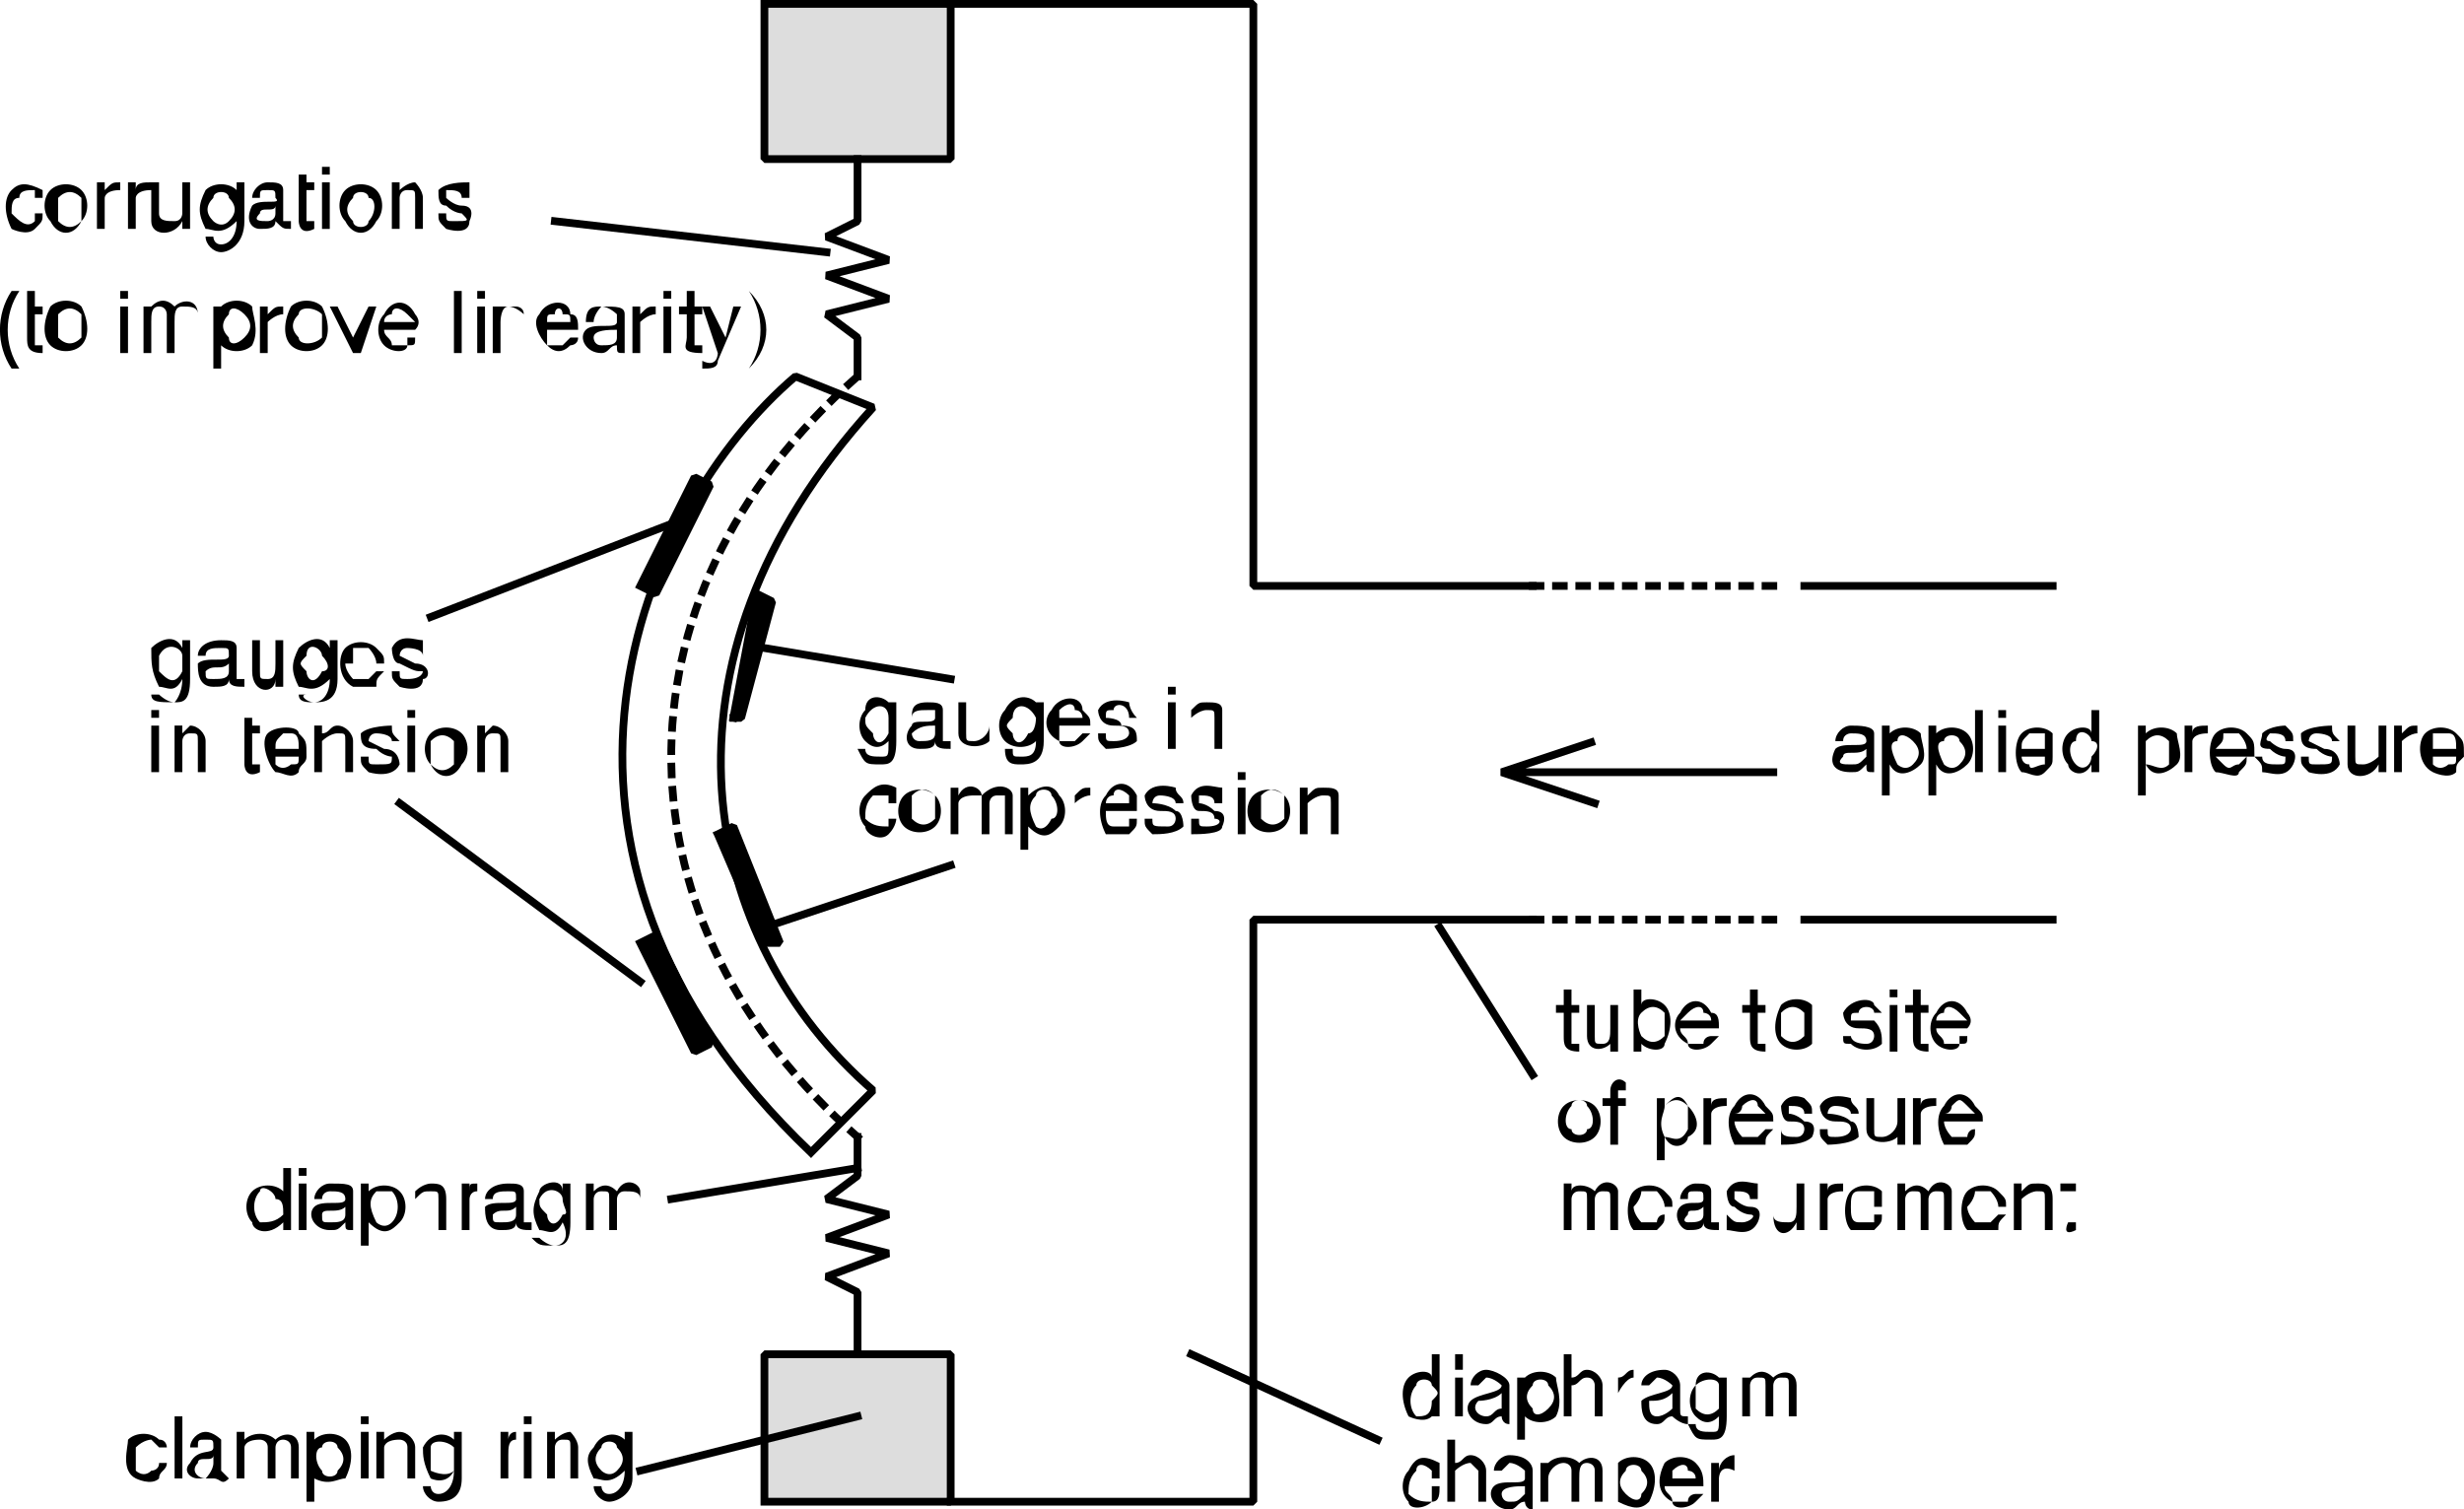 <svg xmlns="http://www.w3.org/2000/svg" width="317.5" height="194.5" version="1.2"><g fill="none" fill-rule="evenodd" stroke="#000" stroke-linecap="square" stroke-linejoin="bevel" font-family="'Sans Serif'" font-size="12.5" font-weight="400"><path fill="#ddd" stroke-linecap="butt" d="M98.5.5h24v20h-24V.5" vector-effect="non-scaling-stroke"/><path stroke-linecap="butt" d="M122.5.5h39v75h36" vector-effect="non-scaling-stroke"/><path stroke-dasharray="1, 2" stroke-linecap="butt" d="M197.5 75.5h31" vector-effect="non-scaling-stroke"/><path stroke-linecap="butt" d="M232.5 75.5h32m-154-55v8l-4 2 8 3-8 2 8 3-8 2 4 3v5" vector-effect="non-scaling-stroke"/><path fill="#ddd" stroke-linecap="butt" d="M98.5 193.5h24v-19h-24v19" vector-effect="non-scaling-stroke"/><path stroke-linecap="butt" d="M122.5 193.5h39v-75h36" vector-effect="non-scaling-stroke"/><path stroke-dasharray="1, 2" stroke-linecap="butt" d="M197.5 118.5h31" vector-effect="non-scaling-stroke"/><path stroke-linecap="butt" d="M232.5 118.5h32m-154 56v-8l-4-2 8-3-8-2 8-3-8-2 4-3v-5" vector-effect="non-scaling-stroke"/><path stroke-dasharray="1, 2" stroke-linecap="butt" d="M110.5 146.5c-31-27-33-69 0-98" vector-effect="non-scaling-stroke"/><path stroke-linecap="butt" d="m104.5 148.5 8-8c-22-19-30-55 0-88l-10-4c-20 17-39 61 2 100" vector-effect="non-scaling-stroke"/><path fill="#000" stroke-linecap="butt" d="m82.5 75.5 7-14 2 1-7 14-2-1m12 17 3-16 2 1-4 15h-1m-12 29 7 14 2-1-7-14-2 1m10-14 6 14h2l-6-15-2 1" vector-effect="non-scaling-stroke"/><path fill="#000" stroke="none" d="M36.5 153.5c-1-1-3-1-4 0s-1 3 0 4c0 1 2 2 4 0v1h1v-8h-1v3m-1 1c1 0 1 1 1 2-1 1-2 1-3 1-1-1-1-3 0-4 0-1 2 0 2 1m3-4v1h1v-1h-1m0 8h1v-6h-1v6m2-4c0-1 1-2 2-2 2 0 3 0 3 1v5c-1 0-1 0-1-1-1 1-1 1-2 1-2 0-3-2-2-3s4 0 4-1-1-1-2-1c0 0-1 0-1 1h-1m4 1c-1 1-3 0-3 1s0 1 1 1 2 0 2-1v-1m6 2c1-1 1-3 0-4h-2c-1 1-1 2 0 4 0 0 1 1 2 0m-3 0c2 2 3 1 4 0s1-3 0-4-3-1-4 0v-1h-1v8h1v-3m6-4c1-1 2-1 2-1 1 0 2 0 2 2v4h-1v-4c0-1 0-1-1-1s-1 0-2 1v4-8 3m8-1c-1 0-1 0-1 1v-1h-1v6h1v-4s0-1 1-1v-1m1 2c0-1 1-2 3-2 1 0 2 0 2 1v4h1v1c-1 0-2 0-2-1 0 1-1 1-2 1-2 0-2-2-2-3 1-1 4 0 4-1s0-1-1-1-2 0-2 1h-1m4 1c-1 1-2 0-3 1 0 1 0 1 1 1s2 0 2-1v-1m6 2c-1 2-2 1-3 1-1-2-1-3 0-5 0-1 3-2 3 0v-1h1v5c0 3-1 3-2 3-2 0-2 0-3-1h1s1 1 2 1 2-1 1-3m0-1c1 0 0-1 0-2s-2-2-3 0c0 1 0 1 1 2 0 1 1 2 2 0m4-2v4h-1v-6h1v1c1-1 2-1 3 0 1-2 3-1 3 0v5-4c0-1-1-1-2-1s-1 1-1 1v4h-1v-4c0-1 0-1-1-1s-1 1-1 1m-56 34h1c0 1-1 1-1 2-1 1-3 0-3 0-2-1-1-4-1-5 1-1 3-1 4 0 1 0 1 1 1 1h-1l-1-1s-1 0-2 1v3s1 1 2 0c0 0 1 0 1-1m2-6v8h1v-8h-1m2 4c0-1 1-2 2-2s2 1 2 1v4l1 1c-1 1-1 0-2 0h-2c-1 0-2-1-1-2 1-2 3-1 3-2s0-1-1-1-1 0-1 1h-1m3 1c0 1-2 0-2 1-1 1 0 2 1 2 0 0 1-1 1-2v-1m4-1v4h-1v-6h1v1c1-1 3-1 4 0 1-1 3-1 3 1v4h-1v-4c0-1-1-1-1-1-1 0-1 1-1 1v4h-1v-4c0-1-1-1-1-1-2 0-2 1-2 1m12 3c1-1 1-2 0-3 0-1-2-1-2 0-1 0-1 2 0 3 0 1 2 1 2 0m-3 1c2 1 3 0 4 0 1-2 1-4 0-5s-3-1-4 0v-1h-1v9h1v-3m6-8v1h1v-1h-1m0 8h1v-6h-1v6m3-5s1-1 2-1 2 1 2 2v4h-1v-4c0-1-1-1-1-1-2 0-2 1-2 1v4h-1v-6h1v1m9 4c-1 2-3 1-3 1-1-2-1-3-1-4 1-2 3-2 4-1v-1h1v6c0 2-1 3-3 3-1 0-2-1-2-2h1s0 1 1 1 2-1 2-3m0 0v-3c-1-1-3-1-3 0v3s2 1 3 0m8-5c-1 0-1 1-1 1v-1h-1v6h1v-3c0-1 0-2 1-2v-1m1-2v1h1v-1h-1m0 8h1v-6h-1v6m4-5s1-1 2-1c0 0 1 1 1 2v4h-1v-4c0-1 0-1-1-1s-1 1-1 1v4h-1v-6h1v1m9 4c-2 2-3 1-4 1-1-2-1-3 0-4 1-2 3-2 4-1v-1h1v6c0 2-2 3-3 3s-2-1-2-2h1s0 1 1 1 2-1 2-3m-1 0c1-1 1-2 0-3 0-1-2-1-2 0-1 1-1 2 0 3 0 0 1 1 2 0m105-12c0-1-2-1-3 0s-1 3 0 5c0 0 2 1 3 0h1v-8h-1v3m0 1c1 1 1 1 0 2 0 2-1 2-2 2-1-1-1-3 0-4 0-1 2-1 2 0m3-4v2h1v-2h-1m0 8h1v-5h-1v5m2-4c0-1 1-2 2-2s3 1 3 2v5c-1 0-1-1-1-1-1 0-1 1-2 1-2 0-3-2-2-3s4-1 4-2c0 0-1-1-2-1l-1 1h-1m4 1c-1 1-3 1-3 1-1 1 0 2 1 2s1-1 2-1v-2m6 2c1-1 1-2 0-3 0-1-2-1-2 0-1 1-1 2 0 3 0 1 1 1 2 0m-3 1c1 1 3 1 4 0 1-2 0-4 0-5-1-1-3-1-4 0h-1v8h1v-3m6-5c1 0 1-1 2-1s2 1 2 2v4h-1v-4s0-1-1-1-1 1-2 1v4h-1v-8h1v3m8-1c-1 0-1 1-2 1v5-3s1-2 2-2v-1m1 2c0-1 1-2 3-2 1 0 2 1 2 2v3c0 1 0 1 1 1v1c-1 0-2-1-2-1-1 0-1 1-2 1-2 0-2-2-2-3 1-1 4-1 4-2 0 0-1-1-2-1l-1 1h-1m4 1c-1 1-2 1-3 1 0 1 0 2 1 2s2-1 2-1v-2m6 3c-1 1-2 1-3 0s-1-3 0-4c0-2 2-2 3-1h1v5c0 3-1 3-2 3-2 0-2 0-3-2h1c0 1 1 1 2 1s1 0 1-2m0-1v-3c0-1-2-1-3 0v3c1 1 2 1 3 0m4-3v4h-1v-5h1c1-1 2-1 3 0 1-1 3-1 3 1v4h-1v-4c0-1 0-1-1-1s-1 1-1 1v4h-1v-4c0-1 0-1-1-1s-1 1-1 1m-41 13h1c0 1 0 2-1 2-1 1-3 1-3 0-1-1-1-3 0-4 1-2 2-2 4-1v2h-1v-1c-1-1-2-1-2 0-1 1-1 2-1 3 1 1 2 1 3 1v-2m3-3c1 0 1-1 2-1s2 1 2 2v4h-1v-4l-1-1c-1 0-2 1-2 1v4h-1v-8h1v3m5 1c0-1 1-2 2-2 2 0 3 1 3 2v5c-1 0-1-1-1-1-1 0-1 1-2 1-2 0-3-2-2-3s4 0 4-1v-1s-1-1-2-1l-1 1h-1m4 2c-1 0-3 0-3 1 0 0 0 1 1 1s1 0 2-1v-1m3-1v3h-1v-5h1c1-1 3-1 4 0 1-1 3-1 3 1v4h-1v-4c0-1-1-1-1-1-1 0-1 1-1 2v3h-1v-4c0-1-1-1-1-1-1 0-2 1-2 2m10 2c1 1 2 1 2 0 1-1 1-2 0-3 0-1-2-1-2 0-1 1-1 2 0 3m3-4c1 1 1 3 0 5-1 1-2 1-4 0v-8 3c1-1 3-1 4 0m6 4h1l-1 1c-1 1-3 1-3 0-2-1-2-3-1-5 1-1 3-1 4 0s1 2 1 3h-5c0 1 1 1 1 2h2c0-1 1-1 1-1m-1-3s1 0 1 1h-3v-1c1-1 2-1 2 0m6-2c-1 0-2 1-2 2v-1h-1v5h1v-3s0-2 2-1v-2m-20-53v1c-2 0-2-1-2-2v-3h-1v-1h1v-2h1v2h1v1h-1v4h1m1-1v-4h1v4c0 1 0 1 1 1s1-1 1-2v-3h1v6h-1v-1c-1 1-3 1-3-1m7 0c1 1 2 1 3 0v-3c-1-1-2-1-3 0s0 3 0 3m3-4c1 1 1 3 0 5 0 1-2 1-3 0v1h-1v-8h1v2c0-1 2-1 3 0m6 4h1l-1 1c-1 1-3 1-3 0-2-1-2-3-1-4 1-2 3-2 4 0 1 0 1 1 1 2h-5c0 1 1 1 1 2h2c0-1 1-1 1-1m-1-3s1 0 1 1h-4l1-1c1-1 2-1 2 0m8 4v1c-2 0-2-1-2-2v-3h-1v-1h1v-2h1v2h1v1h-1v4h1m5-1c-1 1-2 1-3 0v-3c1-1 2-1 3 0v3m-3-4c1-1 3-1 4 0v5c-1 1-3 1-4 0s-1-3 0-5m12 1c0-1-2-1-2 0-1 0-1 0-1 1h3c1 1 1 2 1 3-1 1-3 1-4 0-1 0-1 0-1-1h1s0 1 2 1c1 0 1-1 1-1 0-1-1-1-2-1-2 0-2-2-2-2 1-2 4-2 4-1l1 1h-1m2-3v1h1v-1h-1m0 8h1v-6h-1v6m5-1v1c-2 0-2-1-2-2v-3h-1v-1h1v-2h1v2h1v1h-1v4h1m4-1h1c0 1 0 1-1 1 0 1-2 1-3 0s-1-3 0-4c1-2 3-2 4 0 0 0 1 1 0 2h-4c0 1 1 1 1 2h2v-1m0-3 1 1h-4c0-1 1-1 1-1 0-1 1-1 2 0m-48 15c0 1-2 1-2 0-1 0-1-2 0-3 0-1 2-1 2 0 1 1 1 3 0 3m-3-3c1-1 3-1 4 0s1 3 0 4-3 1-4 0-1-3 0-4m8-2v-1c-1-1-2 0-2 1v1h-1v1h1v5h1v-5h1v-1h-1v-1h1m8 5v-3c-1-1-2-1-3 0 0 1-1 2 0 4 1 0 2 1 3-1m-3 1c1 2 3 1 3 0 2-1 1-3 0-4-1-2-2-1-3 0v-1h-1v8h1v-3m8-5c-1 0-2 0-2 1v-1h-1v6h1v-4s0-1 2-1v-1m5 4h1c-1 1-1 1-1 2h-4c-1-2-1-4 0-5 1-2 3-2 4 0 1 1 1 1 1 2h-5c0 1 1 2 1 2h2l1-1m-1-3 1 1h-4c1 0 1-1 1-1 1-1 2-1 2 0m6 1c0-1-1-1-2-1v1s1 0 2 1c2 0 1 2 1 2-1 1-3 1-4 1v-2c0 1 1 1 2 1s1-1 1-1c0-1-1-1-2-1s-1-2-1-2c1-2 3-1 3-1 1 1 1 1 1 2h-1m6 0c0-1-2-1-2-1-1 0-1 1-1 1s2 0 3 1c1 0 1 2 1 2-1 1-4 1-4 1-1-1-1-1-1-2h1c0 1 0 1 1 1 2 0 2-1 2-1 0-1-1-1-2-1-2 0-2-2-2-2 1-2 4-1 4-1 0 1 1 1 1 2h-1m2 2v-4h1v4c0 1 0 1 1 1s2-1 2-2v-3h1v6h-1v-1c-1 1-4 1-4-1m9-4c-1 0-2 0-2 1v-1h-1v6h1v-4s0-1 2-1v-1m5 4c0 1 0 1-1 2h-3c-1-2-1-4 0-5 1-2 3-2 4 0 1 1 1 1 1 2h-5c0 1 1 2 1 2h2s0-1 1-1m-1-3 1 1h-4c1 0 1-1 1-1 1-1 1-1 2 0m-51 12v4h-1v-6h1v1c0-1 2-1 3 0 1-2 3-1 3 0v5h-1v-4c0-1 0-1-1-1s-1 1-1 1v4h-1v-4c0-1 0-1-1-1s-1 1-1 1m12 2c0 1 0 1-1 2h-3c-1-1-1-4 0-5s3-1 4 0 1 1 1 2h-5c0 1 1 2 1 2h2s0-1 1-1m-1-3s1 1 1 2h-4c1-1 1-2 1-2h2m3 1c0-1 1-2 2-2s2 0 2 1v4h1v1c-1 0-2 0-2-1 0 1-1 1-2 1s-2-2-1-3 3 0 3-1 0-1-1-1-1 0-1 1h-1m3 1c-1 1-2 0-2 1-1 1 0 1 0 1 1 0 2 0 2-1v-1m6-1c0-1-1-1-2-1v1s1 1 2 1c2 0 1 2 1 2-1 2-3 1-4 1v-2c1 1 1 1 2 1s2-1 1-1c0 0-1 0-2-1-1 0-1-2-1-2 1-2 3-1 4-1v2h-1m3 2v-4 4c0 1 1 1 2 1s1-1 1-2v-3h1v6h-1v-1c-1 2-3 2-3-1m9-4c-1 0-2 0-2 1v-1h-1v6h1v-4s0-1 2-1v-1m4 4h1c0 1 0 1-1 2h-3c-1-1-1-4 0-5s3-1 4 0v2h-4c0 1 0 2 1 2h2v-1m0-3v2h-3c0-1 0-2 1-2h2m4 1v4h-1v-6h1v1c1-1 2-1 3 0 1-2 3-1 3 0v5h-1v-4c0-1 0-1-1-1s-1 1-1 1v4h-1v-4c0-1 0-1-1-1s-1 1-1 1m12 2h1c-1 1-1 1-1 2h-4c-1-1-1-4 0-5s3-1 4 0 1 1 1 2h-5c0 1 1 2 1 2h2l1-1m-1-3s1 1 1 2h-4c1-1 1-2 1-2h2m4 0c1-1 1-1 2-1s2 0 2 2v4h-1v-4c0-1 0-1-1-1s-2 1-2 1v4h-1v-6h1v1m7 4v1c-2 1-1-1-1-1v-4h-1v-1h1v-2 2h1v1h-1v4h1m-31-62c0-1 1-2 2-2s3 0 3 1v5c-1 0-1 0-1-1-1 1-1 1-2 1-2 0-3-1-2-3 1-1 4 0 4-1s-1-1-2-1c0 0-1 0-1 1h-1m4 1c-1 1-3 0-3 1-1 1 0 1 1 1s1 0 2-1v-1m6 2c1-1 1-2 0-3s-2-1-2 0c-1 0-1 1 0 3 0 0 1 1 2 0m-3 0c1 2 3 1 4 0s0-3 0-4c-1-1-3-1-4 0v-1h-1v9h1v-4m9 0c1-1 1-2 0-3 0-1-2-1-2 0-1 0-1 1 0 3 0 0 1 1 2 0m-3 0c1 2 3 1 4 0s1-3 0-4-3-1-4 0v-1h-1v9h1v-4m5-7v8h1v-8h-1m3 0v1h1v-1h-1m0 8h1v-6h-1v6m6-2h1c0 1 0 1-1 2s-2 0-3 0c-1-1-1-4 0-5s3-1 4 0v3h-4s0 1 1 1c0 1 1 0 2 0v-1m0-3v2h-3c0-1 0-1 1-2h2m6 0c0-1-2-1-3 0s-1 3 0 4c0 1 2 2 3 0v1h1v-8h-1v3m0 1c1 0 1 1 0 2 0 1-1 2-2 1s-1-3 0-3c0-2 2-1 2 0m10 3v-3c-1-1-2-1-3 0v3c1 0 2 1 3 0m-3 0c1 2 3 1 4 0s0-3 0-4c-1-1-3-1-4 0v-1h-1v9h1v-4m8-5c-1 0-2 0-2 1v-1h-1v6h1v-4s0-1 2-1v-1m5 4c0 1 0 1-1 2 0 1-2 0-3 0-1-1-1-4 0-5s3-1 4 0 1 1 1 3h-5l1 1c1 1 1 0 2 0l1-1m-1-3s1 1 1 2h-4c1-1 1-1 1-2h2m6 1c0-1-1-1-2-1 0 0-1 1 0 1 0 0 1 1 2 1 2 0 1 2 1 2-1 2-3 1-4 1 0-1 0-1-1-2h1c0 1 1 1 2 1s1 0 1-1c0 0-1 0-2-1-2 0-1-1-1-2 1-1 3-1 3-1 1 1 1 1 1 2h-1m6 0c0-1-2-1-2-1-1 0-1 1-1 1l2 1c2 0 2 2 2 2-1 2-4 1-4 1-1-1-1-1-1-2h1c0 1 0 1 1 1 2 0 2 0 2-1 0 0-1 0-2-1-2 0-2-1-2-2 1-1 4-1 4-1 0 1 0 1 1 2h-1m2 3v-5h1v4c0 1 0 1 1 1s2-1 2-1v-4h1v6h-1v-1c-1 2-4 2-4 0m9-5c-1 0-1 0-2 1v-1h-1v6h1v-4s1-1 2-1v-1m5 4h1c-1 1-1 1-1 2-1 1-3 0-3 0-2-1-2-4-1-5s3-1 4 0 1 1 1 3h-4v1c1 1 2 0 2 0 1 0 1 0 1-1m-1-3c1 0 1 1 1 2h-3v-2h2m-292-7c-1 2-2 1-3 1-1-2-1-3-1-5 1-1 3-2 4 0v-1h1v5c0 3-1 3-2 3-2 0-3 0-3-1h1s1 1 2 1c0 0 1-1 1-3m0-1v-2c0-1-2-2-3 0v2c1 1 2 2 3 0m2-2c0-1 1-2 3-2 1 0 2 0 2 1v4h1v1c-1 0-2 0-2-1 0 1-1 1-2 1-2 0-2-2-2-3 1-1 4 0 4-1s0-1-1-1-2 0-2 1h-1m4 1c-1 1-2 0-3 1 0 1 0 1 1 1s2 0 2-1v-1m3 1v-4h1v4c0 1 0 1 1 1s1-1 1-2v-3h1v6h-1v-1c0 2-3 2-3-1m10 1c-2 2-3 1-4 1-1-2-1-3 0-5 1-1 3-2 4 0v-1h1v5c0 3-2 3-3 3s-2 0-2-1h1c-1 0 0 1 1 1s2-1 2-3m-1-1c1 0 1-1 0-2 0-1-2-2-2 0-1 1-1 1 0 2 0 1 1 2 2 0m7 0h1c-1 1-1 1-1 2h-3c-2-1-2-4-1-5s3-1 4 0 1 1 1 2h-5c0 1 1 2 1 2h2l1-1m-1-3s1 1 1 2h-3v-2h2m7 1c0-1-2-1-2-1-1 0-1 1-1 1l2 1c2 0 2 2 1 2 0 2-3 1-3 1-1-1-1-1-1-2h1c0 1 0 1 1 1 2 0 2-1 2-1-1 0-1 0-3-1-1 0-1-2-1-2 1-2 3-1 4-1v2m-35 7v1h1v-1h-1m0 8h1v-6h-1v6m4-5 1-1c1 0 2 1 2 2v4h-1v-4c0-1 0-1-1-1s-1 1-1 1v4h-1v-6h1v1m10 4v1c-2 1-2-1-2-1v-6h1v1h1v1h-1v4h1m5-1h1c0 1-1 1-1 2-1 1-2 0-3 0-1-1-2-4-1-5s4-1 4 0c1 1 1 1 1 3h-4v1c1 1 2 0 2 0 1 0 1 0 1-1m-1-3c1 0 1 1 1 2h-3c0-1 0-1 1-2h1m4 0c1 0 1-1 2-1s2 1 2 2v4h-1v-4c0-1 0-1-1-1s-2 1-2 1v4h-1v-6h1v1m9 1c0-1-2-1-2-1-1 0-1 1-1 1l2 1c2 0 2 2 2 2-1 2-4 1-4 1-1-1-1-1-1-2h1c0 1 0 1 1 1 2 0 2 0 2-1 0 0-1 0-2-1-2 0-2-1-2-2 1-1 4-1 4-1 0 1 0 1 1 2h-1m2-4v1h1v-1h-1m0 8h1v-6h-1v6m6-1c-1 1-2 1-3 0v-3c1-1 2-1 3 0v3m-3-4c1-1 3-1 4 0s1 3 0 4c-1 2-3 2-4 0-1-1-1-3 0-4m7 0 1-1c1 0 2 1 2 2v4h-1v-4c0-1 0-1-1-1s-1 1-1 1v4h-1v-6h1v1m52 1c-1 1-2 1-3 0s-1-3 0-4c0-2 2-2 3-1h1v5c0 3-1 3-2 3-2 0-2 0-3-2h1c0 1 1 1 2 1s1 0 1-2m0-1v-2c0-2-2-2-3 0 0 1 0 1 1 2 0 1 1 2 2 0m3-2c0-1 0-2 2-2 1 0 2 0 2 1v4h1v1c-1 0-2 0-2-1 0 1-1 1-2 1-2 0-2-2-1-3 0-1 3 0 3-1v-1h-1c-1 0-2 0-2 1m3 1c-1 0-2 0-3 1 0 0 0 1 1 1s2 0 2-1v-1m3 1v-4h1v4c0 1 0 1 1 1s2-1 2-2v-3 6-1c-1 1-4 1-4-1m10 1c-1 1-3 1-4 0s-1-3 0-4c1-2 3-2 4-1h1v5c0 3-2 3-3 3s-2 0-2-2h1c0 1 0 1 1 1s2 0 2-2m-1-1c1 0 1-2 1-2-1-2-3-2-3 0-1 1-1 1 0 2 0 1 1 2 2 0m7 0h1l-1 1c-1 1-3 1-3 0-2-1-2-3-1-4 1-2 4-2 4 0 1 1 1 1 1 2h-4v2h2l1-1m-1-3c1 0 1 1 1 1h-3v-1c1-1 2-1 2 0m7 1c0-2-2-2-2-1-1 0-1 0-1 1 0 0 2 0 2 1 2 0 2 1 2 2-1 1-4 1-4 1-1-1-1-1-1-2h1c0 1 0 1 1 1 2 0 2-1 2-1 0-1-1-1-2-1-2 0-2-2-2-2 1-2 4-1 4-1s0 1 1 2h-1m5-4v1h1v-1h-1m0 8h1v-6h-1v6m3-5c1-1 1-1 2-1s2 0 2 1v5h-1v-4c0-1 0-1-1-1s-2 1-2 1v4-6 1m-39 14h1s0 1-1 2-3 0-3-1c-1-1-1-3 0-4s2-2 4-1v2h-1v-1h-2c-1 1-1 2-1 3 1 1 2 1 3 1v-1m6 0c-1 1-2 1-3 0v-3c1-1 2-1 3 0v3m-4-3c1-1 3-1 4 0s1 3 0 4-3 1-4 0-1-3 0-4m7 1v4h-1v-6h1v1c1-2 3-1 3 0 2-2 4-1 4 0v5h-1v-5h-1c-1 0-1 1-1 1v4h-1v-5h-1c-2 0-2 1-2 1m12 2c1 0 1-2 0-3 0-1-2-1-2 0-1 1-1 2 0 4 0 0 1 1 2-1m-3 1c2 2 3 1 4 0s1-3 0-4c-1-2-3-1-4 0v-1h-1v8h1v-3m8-5c-1 0-1 0-2 1v-1 6-4s1-1 2-1v-1m5 4h1c0 1 0 1-1 2h-3c-1-2-1-4 0-5 1-2 3-2 4 0v2h-4c0 1 0 2 1 2h2v-1m0-3v1h-3s0-1 1-1c0-1 1-1 2 0m6 1c0-1-2-1-2-1-1 0-1 1-1 1s2 0 3 1c1 0 1 2 1 2-1 1-3 1-4 1-1-1-1-1-1-2h1c0 1 0 1 2 1 1 0 1-1 1-1 0-1-1-1-2-1-2 0-2-2-2-2 1-2 4-1 4-1 0 1 1 1 1 2h-1m5 0c0-1-1-1-2-1v1s1 0 2 1c2 0 1 2 1 2 0 1-3 1-4 1v-2h1c0 1 0 1 1 1 2 0 2-1 1-1 0-1-1-1-2-1s-1-2-1-2c1-2 3-1 4-1v2h-1m3-4v1h1v-1h-1m0 8h1v-6h-1v6m6-2c-1 1-2 1-3 0v-3c1-1 2-1 3 0v3m-4-3c1-1 3-1 4 0s1 3 0 4-3 1-4 0-1-3 0-4m7 0c1-1 1-1 2-1s2 0 2 1v5h-1v-4c0-1 0-1-1-1s-2 1-2 1v4h-1v-6h1v1m-164-75h1c0 1 0 1-1 2s-3 0-3 0c-1-2-1-4 0-5s2-1 4 0v1h-1v-1c-1 0-2 0-2 1-1 0-1 1-1 2 1 1 2 2 3 1v-1m6 1c-1 1-2 1-3 0v-3c1-1 2-1 3 0v3m-4-4c1-1 3-1 4 0s1 3 0 4c-1 2-3 2-4 0-1-1-1-3 0-4m9-1c-1 0-1 0-2 1v-1h-1v6h1v-4s0-1 2-1v-1m4 0c-1 0-2 0-2 1v-1h-1v6h1v-4s0-1 2-1v-1m0 5v-5h1v4c0 1 1 1 2 1s1-1 1-1v-4h1v6h-1v-1c-1 2-4 2-4 0m11 0c-2 2-3 1-4 1-1-2-1-3 0-5 1-1 3-1 4 0v-1h1v5c0 3-2 4-3 4s-2-1-2-2h1s0 1 1 1 2-1 2-3m-1 0c1-1 1-2 0-3 0-1-2-1-2 0-1 1-1 2 0 3 0 0 1 1 2 0m3-3c0-1 1-2 2-2s2 0 2 1v4h1v1c-1 0-1 0-2-1 0 1-1 1-2 1s-2-1-1-3c1-1 4 0 3-1 0-1 0-1-1-1s-1 0-1 1h-1m3 1c0 1-2 0-2 1-1 1 0 1 1 1 0 0 1 0 1-1v-1m5 2v1c-2 1-2-1-2-1v-6h1v1h1v1h-1v4h1m1-7v1h1v-1h-1m0 8h1v-6h-1v6m6-1c0 1-2 1-2 0-1-1-1-2 0-3 0-1 2-1 2 0 1 0 1 2 0 3m-3-4c1-1 3-1 4 0s1 3 0 4c-1 2-3 2-4 0-1-1-1-3 0-4m7 0s1-1 2-1c0 0 1 1 1 2v4h-1v-4c0-1 0-1-1-1s-1 1-1 1v4h-1v-6h1v1m8 1c0-1-1-1-2-1v1s1 1 2 1c2 0 1 2 1 2 0 2-3 1-3 1-1-1-1-1-1-2h1c0 1 0 1 1 1 2 0 2 0 1-1 0 0-1 0-2-1-1 0-1-1-1-2 1-1 3-1 4-1v2h-1m-58 22c-2-3-2-7 0-10h1c-2 3-2 7 0 10h-1m4-3v1c-2 0-2-1-2-2v-6h1v2h1v1h-1v4h1m5-1c-1 1-2 1-3 0v-3c1-1 2-1 3 0v3m-4-4c1-1 3-1 4 0 1 2 1 4 0 5s-3 1-4 0-1-3 0-5m9-2v1h1v-1h-1m0 8h1v-6h-1v6m4-4v4h-1v-6h1c1-1 2-1 3 0 1-1 3-1 3 1v5-5c0-1-1-1-2-1s-1 1-1 2v4h-1v-5s0-1-1-1-1 1-1 2m12 2c1-1 1-2 0-3s-2-1-2 0c-1 1-1 2 0 3 0 1 1 1 2 0m-3 1c1 1 3 1 4 0 1-2 0-4 0-5-1-1-3-1-4 0h-1v8h1v-3m8-5c-1 0-1 0-2 1v-1h-1v6h1v-4s1-1 2-1v-1m5 4c-1 1-3 1-3 0-1-1-1-2 0-3 0-1 2-1 3 0v3m-4-4c1-1 3-1 4 0 1 2 1 4 0 5s-3 1-4 0-1-3 0-5m8 4-2-4h-1l3 6h1l2-6h-1l-2 4m7 0h1c0 1 0 1-1 1 0 1-2 1-3 0s-1-3 0-4c1-2 3-2 4 0 0 0 1 1 0 2h-4c0 1 1 1 1 2h2v-1m0-3 1 1h-4c0-1 1-1 1-1 0-1 1-1 2 0m6-3v8h1v-8h-1m3 0v1h1v-1h-1m0 8h1v-6h-1v6m3-6h2s1 0 1 1v5-5s-1-1-2-1-1 2-1 2v4h-1v-6h1m9 4h1c0 1-1 1-1 1-1 1-2 1-3 0s-2-3-1-4c1-2 4-2 4 0 1 0 1 1 1 2h-4v2h2l1-1m-1-3c1 0 1 0 1 1h-3c0-1 0-1 1-1 0-1 1-1 1 0m3 1c0-2 1-2 2-2 2 0 3 0 3 1v5c-1 0-1 0-1-1-1 0-1 1-2 1-2 0-3-2-2-3s4 0 4-1v-1s-1-1-2-1c0 0-1 1-1 2h-1m4 1c-1 0-3 0-3 1 0 0 0 1 1 1s2 0 2-1v-1m5-3c-1 0-1 0-2 1v-1h-1v6h1v-4s1-1 2-1v-1m1-2v1h1v-1h-1m0 8h1v-6h-1v6m5-1v1c-3 0-2-1-2-2v-3h-1v-1h1v-2h1v2h1v1h-1v4h1m0 2v1c1 0 2 0 2-1l3-7h-1l-1 4-2-4h-1l2 6s0 2-2 1m6-9c2 3 2 7 0 10 3-3 3-7 0-10"/><path stroke-linecap="butt" d="M228.5 99.5h-35l12-4-12 4 12 4m-150-24 31-12m-35 36 31 23m40-39-24-4m24 28-24 8m-27-91 35 4m91 106-12-19m-8 66-24-11m-71 15 28-7m-24-28 24-4" vector-effect="non-scaling-stroke"/></g></svg>
